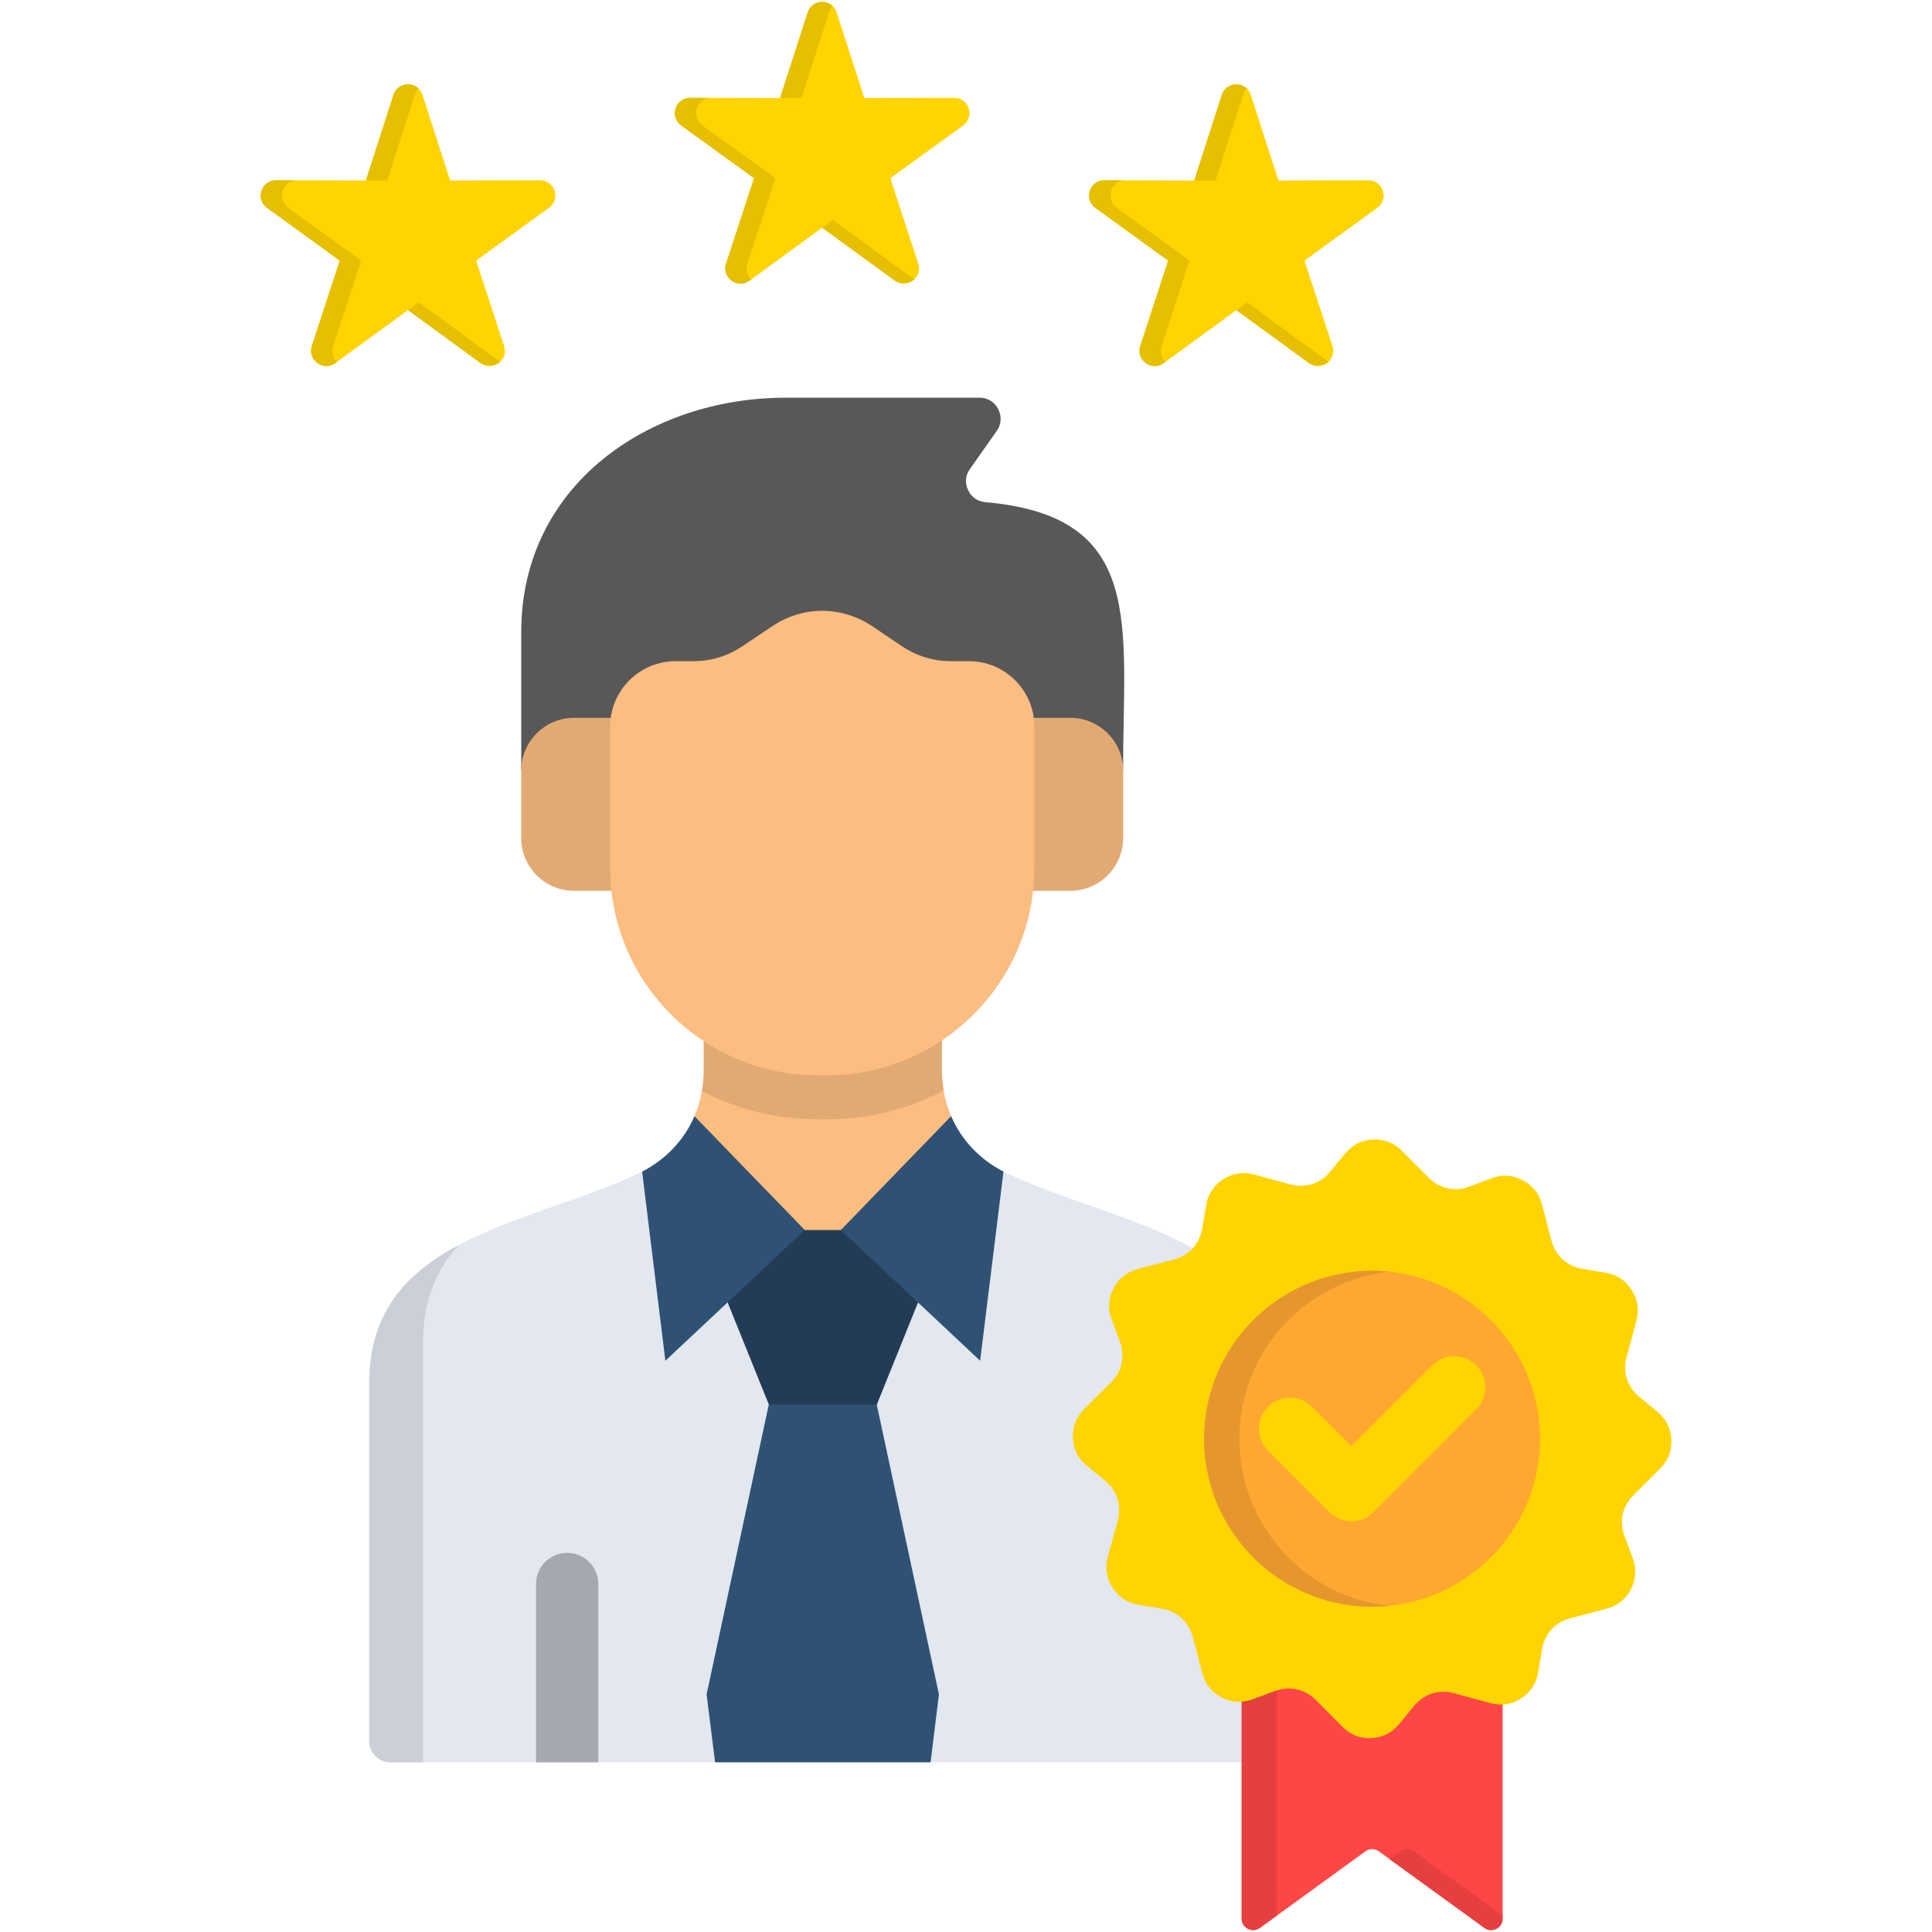 <svg width="140" height="140" viewBox="0 0 140 140" fill="none" xmlns="http://www.w3.org/2000/svg">
<path fill-rule="evenodd" clip-rule="evenodd" d="M37.766 55.841H81.382C81.382 45.254 83.058 37.404 71.401 36.389C70.843 36.34 70.387 36.023 70.149 35.511C69.908 35 69.957 34.442 70.285 33.986L72.227 31.229C72.563 30.751 72.602 30.168 72.331 29.641C72.068 29.121 71.565 28.818 70.975 28.818H56.944C47.035 28.818 37.771 35.15 37.771 45.795V55.841H37.766Z" fill="#585858"/>
<path fill-rule="evenodd" clip-rule="evenodd" d="M41.591 52.016H77.564C79.673 52.016 81.39 53.741 81.39 55.841V60.719C81.39 62.828 79.673 64.553 77.564 64.553H41.591C39.483 64.553 37.766 62.828 37.766 60.719V55.841C37.768 53.741 39.483 52.016 41.591 52.016Z" fill="#E2AA73"/>
<path fill-rule="evenodd" clip-rule="evenodd" d="M51.004 70.823H68.252V77.539C68.252 80.844 70.057 83.672 73.051 85.061C81.131 88.829 92.495 89.718 92.495 100.193V126.178C92.495 127.017 91.809 127.704 90.961 127.704H28.292C27.452 127.704 26.758 127.017 26.758 126.178V100.193C26.758 89.718 38.122 88.829 46.21 85.061C49.204 83.672 51.001 80.844 51.001 77.539V70.823H51.004Z" fill="#E2E7F0"/>
<path fill-rule="evenodd" clip-rule="evenodd" d="M43.355 127.701H38.844V114.781C38.844 113.534 39.85 112.528 41.097 112.528C42.344 112.528 43.355 113.534 43.355 114.781V127.701Z" fill="#A5A8AF"/>
<path fill-rule="evenodd" clip-rule="evenodd" d="M50.998 70.823H68.246V77.539C68.246 78.736 68.487 79.863 68.925 80.886V89.742H50.328V80.883C50.768 79.86 50.998 78.734 50.998 77.536V70.823Z" fill="#FBBD80"/>
<path fill-rule="evenodd" clip-rule="evenodd" d="M51.004 70.823H68.252V77.539C68.252 78.05 68.302 78.545 68.381 79.023C65.857 80.358 62.983 81.107 59.948 81.107H59.221C56.21 81.107 53.375 80.371 50.867 79.07C50.955 78.575 51.004 78.064 51.004 77.536V70.823Z" fill="#E2AA73"/>
<path fill-rule="evenodd" clip-rule="evenodd" d="M63.22 45.388L65.336 46.81C66.463 47.562 67.628 47.912 68.978 47.912H70.217C72.829 47.912 74.953 50.036 74.953 52.639V62.915C74.953 71.165 68.197 77.919 59.95 77.919H59.222C50.965 77.919 44.219 71.162 44.219 62.915V52.639C44.219 50.036 46.343 47.912 48.947 47.912H50.185C51.541 47.912 52.701 47.562 53.827 46.81L55.944 45.388C58.189 43.887 60.967 43.887 63.22 45.388Z" fill="#FBBD80"/>
<path fill-rule="evenodd" clip-rule="evenodd" d="M59.62 96.463L55.709 101.782L51.203 122.782L51.818 127.701H67.432L68.039 122.782L63.532 101.782L59.62 96.463Z" fill="#2F5274"/>
<path fill-rule="evenodd" clip-rule="evenodd" d="M68.643 89.132L63.538 101.782H55.715L50.609 89.132H59.625H68.643Z" fill="#223C55"/>
<path fill-rule="evenodd" clip-rule="evenodd" d="M46.531 84.9C48.281 83.997 49.588 82.592 50.324 80.883L58.316 89.132L48.216 98.604L46.531 84.9ZM72.716 84.9C70.966 83.997 69.659 82.592 68.923 80.883L60.931 89.132L71.023 98.604L72.716 84.9Z" fill="#2F5274"/>
<path fill-rule="evenodd" clip-rule="evenodd" d="M30.654 127.701V97.3C30.654 94.218 31.636 91.965 33.225 90.234C29.487 92.231 26.758 95.058 26.758 100.193V126.178C26.758 127.017 27.452 127.704 28.292 127.704H30.654V127.701Z" fill="#CBD0D8"/>
<path fill-rule="evenodd" clip-rule="evenodd" d="M89.977 113.6H108.885V139.032C108.885 139.352 108.718 139.623 108.431 139.768C108.144 139.918 107.824 139.888 107.57 139.705L99.919 134.154C99.778 134.049 99.608 133.992 99.432 133.992C99.257 133.992 99.086 134.049 98.945 134.154L91.294 139.705C91.04 139.888 90.72 139.921 90.433 139.768C90.146 139.623 89.979 139.352 89.979 139.032V113.6H89.977Z" fill="#FF4646"/>
<path fill-rule="evenodd" clip-rule="evenodd" d="M101.587 83.39L103.529 85.34C104.311 86.13 105.421 86.379 106.46 85.988L108.089 85.381C108.847 85.094 109.607 85.14 110.326 85.518C111.054 85.884 111.532 86.483 111.74 87.268L112.434 89.925C112.721 91.003 113.561 91.763 114.663 91.946L116.372 92.233C117.17 92.37 117.81 92.791 118.239 93.48C118.68 94.158 118.797 94.918 118.584 95.7L117.865 98.353C117.578 99.422 117.92 100.51 118.775 101.21L120.118 102.312C120.741 102.832 121.083 103.518 121.116 104.325C121.157 105.139 120.875 105.85 120.301 106.416L118.352 108.358C117.561 109.14 117.321 110.25 117.712 111.289L118.319 112.919C118.598 113.676 118.551 114.445 118.182 115.164C117.807 115.883 117.209 116.361 116.427 116.569L113.774 117.272C112.697 117.551 111.929 118.39 111.745 119.492L111.458 121.201C111.321 122 110.9 122.639 110.22 123.077C109.533 123.517 108.781 123.629 107.999 123.413L105.347 122.694C104.27 122.407 103.192 122.749 102.481 123.605L101.379 124.947C100.86 125.571 100.182 125.912 99.367 125.953C98.56 125.986 97.849 125.713 97.275 125.13L95.342 123.181C94.552 122.399 93.45 122.15 92.402 122.541L90.781 123.148C90.015 123.427 89.255 123.389 88.536 123.011C87.809 122.637 87.338 122.046 87.13 121.256L86.428 118.603C86.141 117.526 85.301 116.758 84.207 116.575L82.499 116.287C81.692 116.151 81.052 115.735 80.623 115.049C80.182 114.371 80.065 113.611 80.278 112.828L80.997 110.176C81.293 109.099 80.948 108.019 80.087 107.311L78.752 106.209C78.121 105.697 77.787 105.011 77.746 104.204C77.705 103.389 77.987 102.678 78.561 102.104L80.511 100.171C81.301 99.389 81.541 98.279 81.159 97.232L80.552 95.61C80.264 94.853 80.311 94.084 80.688 93.365C81.055 92.646 81.653 92.168 82.438 91.96L85.096 91.257C86.165 90.97 86.934 90.13 87.117 89.037L87.404 87.328C87.541 86.529 87.962 85.889 88.643 85.452C89.329 85.012 90.081 84.9 90.863 85.107L93.515 85.826C94.593 86.122 95.67 85.777 96.381 84.916L97.483 83.582C98.002 82.958 98.68 82.616 99.495 82.575C100.302 82.537 101.018 82.816 101.587 83.39Z" fill="#FFD400"/>
<path fill-rule="evenodd" clip-rule="evenodd" d="M99.428 116.427C106.128 116.427 111.599 110.966 111.599 104.256C111.599 97.557 106.13 92.086 99.428 92.086C92.729 92.086 87.258 97.554 87.258 104.256C87.26 110.964 92.729 116.427 99.428 116.427Z" fill="#FEA832"/>
<path fill-rule="evenodd" clip-rule="evenodd" d="M60.628 0.902L62.632 7.107L69.148 7.09C69.635 7.09 70.051 7.394 70.195 7.856C70.346 8.318 70.187 8.807 69.796 9.095L64.519 12.912L66.54 19.108C66.69 19.57 66.54 20.059 66.14 20.338C65.954 20.478 65.727 20.554 65.494 20.554C65.261 20.554 65.034 20.478 64.847 20.338L59.578 16.497L54.317 20.338C53.926 20.625 53.415 20.625 53.015 20.338C52.624 20.059 52.463 19.573 52.616 19.108L54.645 12.912L49.368 9.095C48.968 8.807 48.81 8.321 48.96 7.856C49.111 7.394 49.526 7.09 50.013 7.09L56.529 7.107L58.533 0.902C58.678 0.44 59.091 0.137 59.581 0.137C60.07 0.137 60.477 0.44 60.628 0.902ZM90.638 6.877L92.642 13.081L99.158 13.065C99.645 13.065 100.06 13.368 100.211 13.831C100.361 14.293 100.203 14.779 99.803 15.061L94.526 18.886L96.555 25.074C96.705 25.536 96.547 26.026 96.156 26.313C95.756 26.6 95.245 26.6 94.854 26.313L89.593 22.471L84.329 26.313C83.93 26.6 83.419 26.6 83.028 26.313C82.629 26.026 82.476 25.539 82.629 25.074L84.649 18.886L79.372 15.061C78.981 14.782 78.82 14.295 78.973 13.831C79.118 13.368 79.531 13.065 80.02 13.065L86.536 13.081L88.54 6.877C88.691 6.415 89.106 6.111 89.593 6.111C90.08 6.109 90.493 6.412 90.638 6.877ZM30.613 6.877L32.617 13.081L39.133 13.065C39.62 13.065 40.035 13.368 40.186 13.831C40.336 14.293 40.178 14.779 39.778 15.061L34.501 18.886L36.53 25.074C36.68 25.536 36.522 26.026 36.131 26.313C35.731 26.6 35.22 26.6 34.829 26.313L29.568 22.471L24.296 26.313C24.11 26.453 23.883 26.528 23.65 26.528C23.416 26.528 23.189 26.453 23.003 26.313C22.604 26.026 22.445 25.539 22.596 25.074L24.624 18.886L19.347 15.061C18.956 14.782 18.795 14.295 18.948 13.831C19.093 13.368 19.506 13.065 19.995 13.065L26.511 13.081L28.515 6.877C28.666 6.415 29.081 6.111 29.568 6.111C30.055 6.111 30.468 6.412 30.613 6.877Z" fill="#FFD400"/>
<path d="M91.885 105.126C91.007 104.248 91.007 102.818 91.885 101.94C92.771 101.062 94.193 101.062 95.07 101.94L97.928 104.798L103.79 98.935C104.668 98.057 106.098 98.057 106.976 98.935C107.854 99.813 107.854 101.243 106.976 102.121L99.525 109.572C99.316 109.782 99.068 109.949 98.795 110.064C98.521 110.178 98.228 110.236 97.932 110.236C97.636 110.236 97.342 110.178 97.069 110.064C96.796 109.949 96.548 109.782 96.339 109.572L91.885 105.126Z" fill="#FFD400"/>
<path fill-rule="evenodd" clip-rule="evenodd" d="M36.243 26.217C36.21 26.25 36.347 26.163 36.131 26.313C35.906 26.471 35.22 26.6 34.829 26.313L29.568 22.471L30.342 21.913L36.243 26.217ZM24.433 26.217L24.296 26.313C24.11 26.453 23.883 26.528 23.65 26.528C23.416 26.528 23.189 26.453 23.003 26.313C22.604 26.026 22.445 25.539 22.596 25.074L24.624 18.886L19.347 15.061C18.956 14.782 18.795 14.295 18.948 13.831C19.093 13.368 19.506 13.065 19.995 13.065H21.463C21.01 13.098 20.632 13.393 20.49 13.831C20.345 14.293 20.498 14.779 20.897 15.061L26.175 18.886L24.143 25.074C24.009 25.49 24.121 25.93 24.433 26.217ZM26.517 13.073L28.513 6.877C28.663 6.415 29.079 6.111 29.565 6.111C29.861 6.111 30.14 6.232 30.339 6.423C30.211 6.552 30.115 6.702 30.06 6.877L28.056 13.081L26.517 13.073ZM96.268 26.217C96.235 26.25 96.372 26.163 96.156 26.313C95.94 26.471 95.245 26.6 94.854 26.313L89.593 22.471L90.367 21.913L96.268 26.217ZM84.458 26.217L84.329 26.313C83.93 26.6 83.419 26.6 83.028 26.313C82.629 26.026 82.476 25.539 82.629 25.074L84.649 18.886L79.372 15.061C78.981 14.782 78.82 14.295 78.973 13.831C79.118 13.368 79.531 13.065 80.02 13.065H81.486C81.032 13.098 80.654 13.393 80.52 13.831C80.37 14.293 80.529 14.779 80.92 15.061L86.197 18.886L84.168 25.074C84.034 25.49 84.146 25.93 84.458 26.217ZM86.542 13.073L88.538 6.877C88.688 6.415 89.104 6.111 89.59 6.111C89.886 6.111 90.165 6.232 90.364 6.423C90.236 6.552 90.14 6.702 90.085 6.877L88.081 13.081L86.542 13.073ZM66.258 20.243C66.217 20.284 66.362 20.188 66.138 20.338C65.922 20.497 65.235 20.625 64.844 20.338L59.575 16.497L60.349 15.939L66.258 20.243ZM54.44 20.243L54.312 20.338C53.92 20.625 53.409 20.625 53.01 20.338C52.619 20.059 52.458 19.573 52.611 19.108L54.64 12.912L49.362 9.095C48.963 8.807 48.804 8.321 48.955 7.856C49.105 7.394 49.521 7.09 50.008 7.09L51.468 7.098C51.019 7.123 50.645 7.418 50.502 7.856C50.352 8.318 50.511 8.807 50.902 9.095L56.187 12.912L54.158 19.108C54.024 19.518 54.136 19.956 54.44 20.243ZM56.524 7.101L58.528 0.905C58.673 0.443 59.086 0.139 59.575 0.139C59.879 0.139 60.149 0.26 60.349 0.451C60.229 0.58 60.133 0.73 60.078 0.905L58.074 7.109L56.524 7.101Z" fill="#E6BF00"/>
<path fill-rule="evenodd" clip-rule="evenodd" d="M92.531 122.486V138.808L91.292 139.702C91.037 139.885 90.718 139.918 90.43 139.765C90.143 139.62 89.977 139.349 89.977 139.029V123.315C90.247 123.298 90.513 123.236 90.783 123.14L92.405 122.533C92.443 122.519 92.492 122.503 92.531 122.486ZM108.885 138.808V139.032C108.885 139.352 108.718 139.623 108.431 139.768C108.144 139.918 107.824 139.888 107.57 139.705L100.709 134.731L101.491 134.157C101.795 133.941 102.177 133.941 102.473 134.157L108.885 138.808Z" fill="#E63F3F"/>
<path fill-rule="evenodd" clip-rule="evenodd" d="M87.258 104.256C87.258 108.011 88.959 111.363 91.625 113.6C91.903 113.832 92.191 114.053 92.486 114.253C94.449 115.626 96.844 116.424 99.426 116.424C99.858 116.424 100.279 116.408 100.703 116.361C98.228 116.107 95.983 115.109 94.17 113.6C93.555 113.08 92.989 112.506 92.486 111.874C90.81 109.791 89.812 107.138 89.812 104.256C89.812 101.598 90.665 99.138 92.111 97.133C94.091 94.401 97.173 92.526 100.703 92.159C100.279 92.11 99.855 92.088 99.426 92.088C96.328 92.088 93.5 93.245 91.346 95.162C88.838 97.39 87.258 100.639 87.258 104.256Z" fill="#E5972D"/>
</svg>
